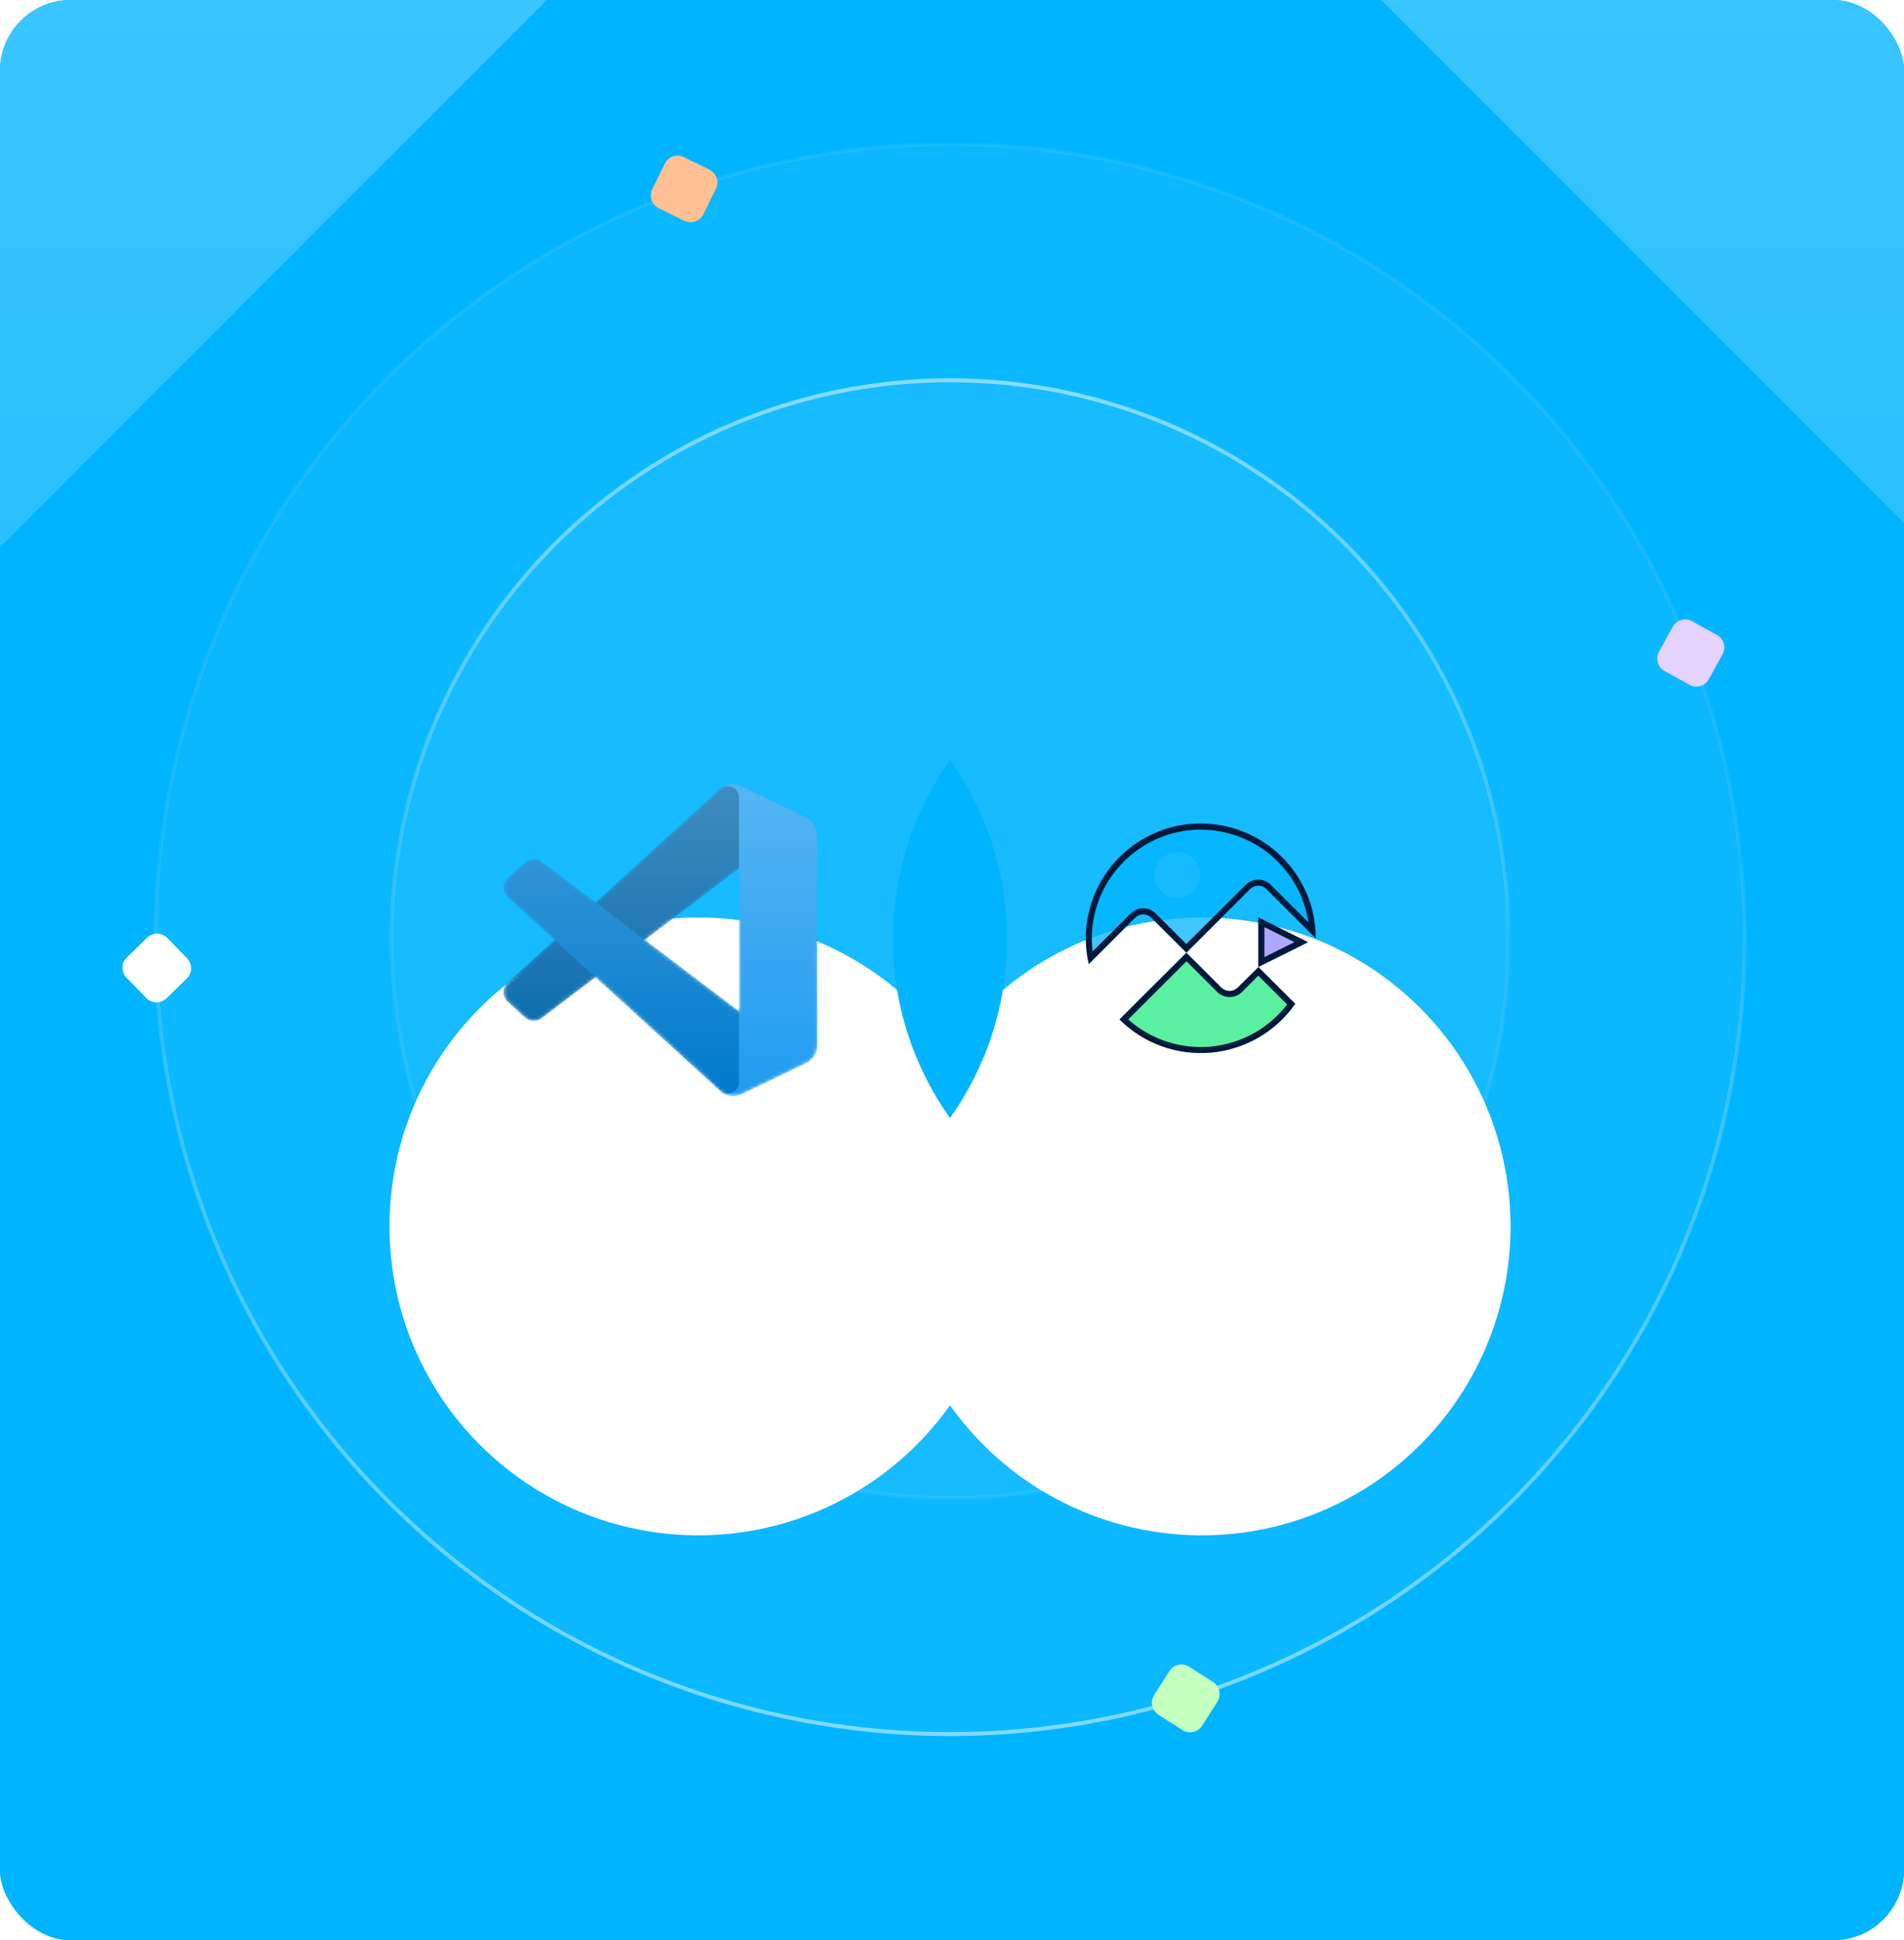 <svg width="538" height="548" viewBox="0 0 538 548" fill="none" xmlns="http://www.w3.org/2000/svg">
<g clip-path="url(#clip0_8240_97319)">
<g clip-path="url(#clip1_8240_97319)">
<g clip-path="url(#clip2_8240_97319)">
<rect x="-116" y="-160.248" width="770" height="800" fill="#00B4FF"/>
<g clip-path="url(#clip3_8240_97319)">
<rect x="-30" y="0.123" width="598" height="535.755" fill="#00B4FF"/>
<circle cx="268.443" cy="265.221" r="224.528" fill="white" fill-opacity="0.05" stroke="url(#paint0_linear_8240_97319)" stroke-width="1.112"/>
<circle cx="268.447" cy="265.221" r="157.836" fill="white" fill-opacity="0.05" stroke="url(#paint1_linear_8240_97319)" stroke-width="1.112"/>
<g filter="url(#filter0_dddd_8240_97319)">
<circle cx="197.302" cy="265.221" r="87.255" fill="white"/>
</g>
<mask id="mask0_8240_97319" style="mask-type:luminance" maskUnits="userSpaceOnUse" x="142" y="221" width="89" height="89">
<path fill-rule="evenodd" clip-rule="evenodd" d="M205.165 309.172C206.562 309.716 208.155 309.681 209.565 309.003L227.825 300.216C229.744 299.293 230.964 297.351 230.964 295.221V235.644C230.964 233.514 229.744 231.572 227.825 230.649L209.565 221.862C207.715 220.972 205.55 221.19 203.925 222.371C203.693 222.539 203.473 222.728 203.265 222.935L168.308 254.827L153.082 243.269C151.665 242.193 149.682 242.281 148.366 243.478L143.482 247.921C141.872 249.386 141.87 251.919 143.478 253.386L156.683 265.433L143.478 277.48C141.87 278.947 141.872 281.48 143.482 282.945L148.366 287.387C149.682 288.585 151.665 288.673 153.082 287.597L168.308 276.039L203.265 307.93C203.817 308.484 204.467 308.9 205.165 309.173V309.172ZM208.805 245.298L182.281 265.432L208.805 285.566V245.298Z" fill="white"/>
</mask>
<g mask="url(#mask0_8240_97319)">
<path d="M227.832 230.662L209.558 221.863C207.443 220.845 204.914 221.274 203.255 222.935L143.432 277.479C141.823 278.947 141.825 281.48 143.436 282.944L148.323 287.387C149.64 288.584 151.623 288.673 153.042 287.596L225.083 232.944C227.5 231.111 230.971 232.835 230.971 235.868V235.656C230.971 233.527 229.75 231.586 227.832 230.662Z" fill="#0065A9"/>
<path d="M227.832 300.202L209.558 309.001C207.443 310.02 204.914 309.59 203.255 307.93L143.432 253.385C141.823 251.918 141.825 249.385 143.436 247.92L148.323 243.478C149.64 242.28 151.623 242.192 153.042 243.268L225.083 297.92C227.5 299.754 230.971 298.03 230.971 294.996V295.208C230.971 297.337 229.75 299.278 227.832 300.202Z" fill="#007ACC"/>
<path d="M209.561 309.003C207.446 310.02 204.917 309.59 203.258 307.93C205.303 309.975 208.801 308.527 208.801 305.633V225.231C208.801 222.338 205.303 220.889 203.258 222.935C204.918 221.274 207.446 220.844 209.561 221.861L227.832 230.648C229.752 231.571 230.973 233.513 230.973 235.643V295.22C230.973 297.35 229.752 299.292 227.832 300.215L209.561 309.002V309.003Z" fill="#1F9CF0"/>
<g opacity="0.25">
<path fill-rule="evenodd" clip-rule="evenodd" d="M205.119 309.172C206.516 309.716 208.108 309.681 209.518 309.003L227.778 300.216C229.697 299.293 230.917 297.351 230.917 295.22V235.643C230.917 233.513 229.697 231.571 227.778 230.647L209.518 221.861C207.668 220.971 205.503 221.189 203.879 222.369C203.647 222.538 203.426 222.726 203.218 222.934L168.262 254.826L153.035 243.267C151.618 242.191 149.635 242.28 148.319 243.477L143.436 247.919C141.825 249.384 141.823 251.917 143.432 253.384L156.636 265.431L143.432 277.479C141.823 278.946 141.825 281.479 143.436 282.943L148.319 287.386C149.635 288.583 151.618 288.672 153.035 287.595L168.262 276.037L203.218 307.929C203.771 308.482 204.42 308.9 205.119 309.172ZM208.758 245.299L182.234 265.432L208.758 285.566V245.299Z" fill="url(#paint2_linear_8240_97319)"/>
</g>
</g>
<g filter="url(#filter1_dddd_8240_97319)">
<circle cx="339.575" cy="265.221" r="87.255" fill="white"/>
</g>
<path fill-rule="evenodd" clip-rule="evenodd" d="M268.437 315.758C278.586 301.499 284.555 284.057 284.555 265.221C284.555 246.385 278.586 228.943 268.437 214.684C258.289 228.943 252.32 246.385 252.32 265.221C252.32 284.057 258.289 301.499 268.437 315.758Z" fill="#00B4FF"/>
<path opacity="0.75" d="M355.547 261.055V273.115L367.63 267.09L355.547 261.055Z" fill="#9189FF"/>
<path opacity="0.75" d="M357.842 251.088L371.797 265.007C371.819 260.427 370.868 255.895 369.007 251.708C367.145 247.522 364.416 243.776 360.997 240.718C357.579 237.66 353.55 235.359 349.176 233.966C344.802 232.574 340.181 232.121 335.619 232.639C331.056 233.157 326.656 234.633 322.707 236.97C318.758 239.307 315.35 242.452 312.708 246.198C310.066 249.944 308.25 254.205 307.379 258.702C306.508 263.199 306.602 267.828 307.655 272.286L320.744 259.197C321.045 258.896 321.403 258.656 321.797 258.493C322.191 258.33 322.614 258.246 323.041 258.246C323.468 258.246 323.89 258.33 324.284 258.493C324.679 258.656 325.037 258.896 325.338 259.197L335.228 269.062L353.248 251.088C353.858 250.481 354.684 250.14 355.545 250.14C356.406 250.14 357.233 250.481 357.842 251.088ZM326.161 247.137C326.161 245.855 326.542 244.601 327.257 243.535C327.971 242.469 328.986 241.638 330.174 241.147C331.362 240.656 332.669 240.528 333.93 240.778C335.191 241.028 336.35 241.646 337.259 242.552C338.168 243.459 338.787 244.615 339.038 245.872C339.289 247.13 339.16 248.434 338.668 249.619C338.176 250.803 337.343 251.816 336.274 252.528C335.205 253.241 333.948 253.621 332.662 253.621C330.938 253.621 329.284 252.938 328.065 251.722C326.846 250.506 326.161 248.857 326.161 247.137Z" fill="#00B4FF"/>
<path opacity="0.75" d="M345.115 278.925L335.225 269.061L316.32 287.916C319.683 291.269 323.742 293.845 328.212 295.463C332.681 297.081 337.452 297.701 342.188 297.28C346.924 296.859 351.51 295.406 355.622 293.025C359.734 290.644 363.272 287.392 365.987 283.498L355.585 273.124L349.717 278.925C349.105 279.53 348.278 279.87 347.416 279.87C346.554 279.87 345.727 279.53 345.115 278.925Z" fill="#23EB82"/>
<path d="M355.536 250.136C355.963 250.136 356.386 250.22 356.78 250.383C357.174 250.547 357.532 250.786 357.833 251.087L371.788 265.006C371.788 256.408 368.364 248.162 362.268 242.082C356.172 236.002 347.905 232.587 339.284 232.587V232.587V234.316C346.66 234.327 353.787 236.976 359.372 241.78C364.957 246.585 368.631 253.227 369.725 260.502L359.064 249.877C358.601 249.414 358.051 249.047 357.446 248.797C356.841 248.546 356.192 248.418 355.536 248.418C354.881 248.418 354.232 248.546 353.627 248.797C353.021 249.047 352.471 249.414 352.008 249.877L335.219 266.614L326.551 257.969C325.614 257.039 324.345 256.517 323.023 256.517C321.701 256.517 320.433 257.039 319.496 257.969L308.739 268.706C308.375 265.728 308.453 262.713 308.973 259.759C310.194 252.853 313.739 246.57 319.022 241.944C324.306 237.319 331.013 234.628 338.036 234.316C338.452 234.316 338.868 234.316 339.284 234.316V232.587C338.851 232.587 338.409 232.587 337.984 232.587C333.21 232.783 328.537 234.027 324.3 236.23C320.062 238.432 316.364 241.539 313.467 245.33C310.571 249.12 308.547 253.501 307.541 258.16C306.535 262.819 306.571 267.642 307.647 272.285L320.735 259.197C321.036 258.895 321.394 258.656 321.788 258.492C322.183 258.329 322.605 258.245 323.032 258.245C323.459 258.245 323.881 258.329 324.276 258.492C324.67 258.656 325.028 258.895 325.329 259.197L335.219 269.061L353.239 251.087C353.541 250.786 353.899 250.547 354.293 250.383C354.687 250.22 355.109 250.136 355.536 250.136Z" fill="#00193C"/>
<path d="M347.412 279.876C346.551 279.872 345.725 279.531 345.115 278.925L335.225 269.061L316.32 287.916C319.683 291.269 323.742 293.845 328.212 295.463C332.681 297.081 337.452 297.701 342.188 297.28C346.924 296.859 351.51 295.406 355.622 293.025C359.734 290.644 363.272 287.392 365.987 283.498L355.585 273.124L349.717 278.925C349.105 279.533 348.276 279.875 347.412 279.876ZM355.542 275.553L363.699 283.688C361.123 287.04 357.881 289.825 354.177 291.87C350.472 293.914 346.384 295.175 342.169 295.571C337.954 295.968 333.702 295.493 329.679 294.176C325.657 292.859 321.95 290.728 318.791 287.916L335.259 271.49L343.927 280.135C344.389 280.599 344.938 280.967 345.543 281.218C346.147 281.468 346.796 281.598 347.451 281.598C348.106 281.598 348.754 281.468 349.359 281.218C349.964 280.967 350.513 280.599 350.974 280.135L355.542 275.553Z" fill="#00193C"/>
<path d="M355.547 259.075V273.115L369.623 266.095L355.547 259.075ZM357.28 261.868L365.732 266.095L357.272 270.314L357.28 261.868Z" fill="#00193C"/>
<g filter="url(#filter2_b_8240_97319)">
<path fill-rule="evenodd" clip-rule="evenodd" d="M468.773 184.05L472.663 177.013C473.737 175.07 476.183 174.365 478.127 175.44L485.164 179.33C487.107 180.404 487.812 182.85 486.737 184.793L482.847 191.83C481.773 193.773 479.327 194.478 477.384 193.404L470.347 189.514C468.403 188.44 467.699 185.993 468.773 184.05Z" fill="#E6D2FF"/>
</g>
<g filter="url(#filter3_b_8240_97319)">
<path fill-rule="evenodd" clip-rule="evenodd" d="M326.108 478.752L330.416 471.962C331.605 470.087 334.089 469.532 335.964 470.721L342.754 475.029C344.628 476.219 345.184 478.703 343.994 480.578L339.687 487.367C338.497 489.242 336.013 489.798 334.138 488.608L327.349 484.3C325.474 483.111 324.918 480.627 326.108 478.752Z" fill="#C3FFBE"/>
</g>
<g filter="url(#filter4_b_8240_97319)">
<path fill-rule="evenodd" clip-rule="evenodd" d="M35.808 270.432L41.566 264.819C43.156 263.269 45.702 263.302 47.252 264.892L52.864 270.65C54.414 272.24 54.381 274.785 52.791 276.335L47.033 281.947C45.443 283.497 42.898 283.465 41.348 281.875L35.736 276.117C34.186 274.527 34.218 271.981 35.808 270.432Z" fill="white"/>
</g>
<g filter="url(#filter5_b_8240_97319)">
<path fill-rule="evenodd" clip-rule="evenodd" d="M184.312 53.42L187.861 46.205C188.841 44.212 191.25 43.392 193.243 44.372L200.458 47.92C202.45 48.9 203.271 51.31 202.291 53.302L198.742 60.517C197.763 62.51 195.353 63.331 193.361 62.351L186.145 58.802C184.153 57.822 183.332 55.413 184.312 53.42Z" fill="#FFC194"/>
</g>
</g>
</g>
<path d="M339.568 -50.732C498.68 108.39 747 356.725 747 356.725V-443.248L-1127 -443.248C-1127 -443.248 -1127 436.209 -1127 569.752L-743.855 186.568C-735.045 177.748 -724.583 170.751 -713.067 165.977C-701.551 161.202 -689.207 158.745 -676.741 158.745C-664.274 158.745 -651.93 161.202 -640.414 165.977C-628.898 170.751 -618.436 177.748 -609.626 186.568L-320.82 475.392L205.256 -50.715C214.067 -59.549 224.533 -66.558 236.056 -71.341C247.579 -76.124 259.932 -78.586 272.408 -78.588C284.885 -78.589 297.239 -76.13 308.763 -71.35C320.287 -66.57 330.755 -59.563 339.568 -50.732ZM-585.567 -166.421C-585.567 -203.967 -574.434 -240.669 -553.576 -271.887C-532.718 -303.105 -503.072 -327.436 -468.386 -341.804C-433.701 -356.172 -395.534 -359.932 -358.712 -352.607C-321.89 -345.282 -288.067 -327.202 -261.52 -300.654C-234.973 -274.105 -216.894 -240.28 -209.569 -203.456C-202.245 -166.632 -206.004 -128.462 -220.371 -93.775C-234.739 -59.087 -259.068 -29.439 -290.285 -8.58C-321.501 12.279 -358.201 23.412 -395.744 23.412C-420.679 23.423 -445.372 18.521 -468.411 8.986C-491.451 -0.549 -512.386 -14.531 -530.022 -32.16C-547.657 -49.788 -561.647 -70.719 -571.191 -93.756C-580.736 -116.793 -585.648 -141.485 -585.648 -166.421H-585.567Z" fill="url(#paint3_linear_8240_97319)" fill-opacity="0.4"/>
</g>
</g>
<defs>
<filter id="filter0_dddd_8240_97319" x="78.924" y="171.297" width="236.753" height="264.543" filterUnits="userSpaceOnUse" color-interpolation-filters="sRGB">
<feFlood flood-opacity="0" result="BackgroundImageFix"/>
<feColorMatrix in="SourceAlpha" type="matrix" values="0 0 0 0 0 0 0 0 0 0 0 0 0 0 0 0 0 0 127 0" result="hardAlpha"/>
<feOffset/>
<feColorMatrix type="matrix" values="0 0 0 0 0 0 0 0 0 0 0 0 0 0 0 0 0 0 0.03 0"/>
<feBlend mode="normal" in2="BackgroundImageFix" result="effect1_dropShadow_8240_97319"/>
<feColorMatrix in="SourceAlpha" type="matrix" values="0 0 0 0 0 0 0 0 0 0 0 0 0 0 0 0 0 0 127 0" result="hardAlpha"/>
<feOffset dy="5.558"/>
<feGaussianBlur stdDeviation="6.113"/>
<feColorMatrix type="matrix" values="0 0 0 0 0 0 0 0 0 0 0 0 0 0 0 0 0 0 0.03 0"/>
<feBlend mode="normal" in2="effect1_dropShadow_8240_97319" result="effect2_dropShadow_8240_97319"/>
<feColorMatrix in="SourceAlpha" type="matrix" values="0 0 0 0 0 0 0 0 0 0 0 0 0 0 0 0 0 0 127 0" result="hardAlpha"/>
<feOffset dy="23.342"/>
<feGaussianBlur stdDeviation="11.671"/>
<feColorMatrix type="matrix" values="0 0 0 0 0 0 0 0 0 0 0 0 0 0 0 0 0 0 0.03 0"/>
<feBlend mode="normal" in2="effect2_dropShadow_8240_97319" result="effect3_dropShadow_8240_97319"/>
<feColorMatrix in="SourceAlpha" type="matrix" values="0 0 0 0 0 0 0 0 0 0 0 0 0 0 0 0 0 0 127 0" result="hardAlpha"/>
<feOffset dy="52.242"/>
<feGaussianBlur stdDeviation="15.561"/>
<feColorMatrix type="matrix" values="0 0 0 0 0 0 0 0 0 0 0 0 0 0 0 0 0 0 0.02 0"/>
<feBlend mode="normal" in2="effect3_dropShadow_8240_97319" result="effect4_dropShadow_8240_97319"/>
<feBlend mode="normal" in="SourceGraphic" in2="effect4_dropShadow_8240_97319" result="shape"/>
</filter>
<filter id="filter1_dddd_8240_97319" x="221.198" y="171.297" width="236.753" height="264.543" filterUnits="userSpaceOnUse" color-interpolation-filters="sRGB">
<feFlood flood-opacity="0" result="BackgroundImageFix"/>
<feColorMatrix in="SourceAlpha" type="matrix" values="0 0 0 0 0 0 0 0 0 0 0 0 0 0 0 0 0 0 127 0" result="hardAlpha"/>
<feOffset/>
<feColorMatrix type="matrix" values="0 0 0 0 0 0 0 0 0 0 0 0 0 0 0 0 0 0 0.03 0"/>
<feBlend mode="normal" in2="BackgroundImageFix" result="effect1_dropShadow_8240_97319"/>
<feColorMatrix in="SourceAlpha" type="matrix" values="0 0 0 0 0 0 0 0 0 0 0 0 0 0 0 0 0 0 127 0" result="hardAlpha"/>
<feOffset dy="5.558"/>
<feGaussianBlur stdDeviation="6.113"/>
<feColorMatrix type="matrix" values="0 0 0 0 0 0 0 0 0 0 0 0 0 0 0 0 0 0 0.03 0"/>
<feBlend mode="normal" in2="effect1_dropShadow_8240_97319" result="effect2_dropShadow_8240_97319"/>
<feColorMatrix in="SourceAlpha" type="matrix" values="0 0 0 0 0 0 0 0 0 0 0 0 0 0 0 0 0 0 127 0" result="hardAlpha"/>
<feOffset dy="23.342"/>
<feGaussianBlur stdDeviation="11.671"/>
<feColorMatrix type="matrix" values="0 0 0 0 0 0 0 0 0 0 0 0 0 0 0 0 0 0 0.03 0"/>
<feBlend mode="normal" in2="effect2_dropShadow_8240_97319" result="effect3_dropShadow_8240_97319"/>
<feColorMatrix in="SourceAlpha" type="matrix" values="0 0 0 0 0 0 0 0 0 0 0 0 0 0 0 0 0 0 127 0" result="hardAlpha"/>
<feOffset dy="52.242"/>
<feGaussianBlur stdDeviation="15.561"/>
<feColorMatrix type="matrix" values="0 0 0 0 0 0 0 0 0 0 0 0 0 0 0 0 0 0 0.02 0"/>
<feBlend mode="normal" in2="effect3_dropShadow_8240_97319" result="effect4_dropShadow_8240_97319"/>
<feBlend mode="normal" in="SourceGraphic" in2="effect4_dropShadow_8240_97319" result="shape"/>
</filter>
<filter id="filter2_b_8240_97319" x="450.489" y="157.153" width="54.538" height="54.538" filterUnits="userSpaceOnUse" color-interpolation-filters="sRGB">
<feFlood flood-opacity="0" result="BackgroundImageFix"/>
<feGaussianBlur in="BackgroundImageFix" stdDeviation="8.892"/>
<feComposite in2="SourceAlpha" operator="in" result="effect1_backgroundBlur_8240_97319"/>
<feBlend mode="normal" in="SourceGraphic" in2="effect1_backgroundBlur_8240_97319" result="shape"/>
</filter>
<filter id="filter3_b_8240_97319" x="307.7" y="452.311" width="54.702" height="54.708" filterUnits="userSpaceOnUse" color-interpolation-filters="sRGB">
<feFlood flood-opacity="0" result="BackgroundImageFix"/>
<feGaussianBlur in="BackgroundImageFix" stdDeviation="8.892"/>
<feComposite in2="SourceAlpha" operator="in" result="effect1_backgroundBlur_8240_97319"/>
<feBlend mode="normal" in="SourceGraphic" in2="effect1_backgroundBlur_8240_97319" result="shape"/>
</filter>
<filter id="filter4_b_8240_97319" x="16.809" y="245.893" width="54.983" height="54.98" filterUnits="userSpaceOnUse" color-interpolation-filters="sRGB">
<feFlood flood-opacity="0" result="BackgroundImageFix"/>
<feGaussianBlur in="BackgroundImageFix" stdDeviation="8.892"/>
<feComposite in2="SourceAlpha" operator="in" result="effect1_backgroundBlur_8240_97319"/>
<feBlend mode="normal" in="SourceGraphic" in2="effect1_backgroundBlur_8240_97319" result="shape"/>
</filter>
<filter id="filter5_b_8240_97319" x="166.114" y="26.174" width="54.373" height="54.375" filterUnits="userSpaceOnUse" color-interpolation-filters="sRGB">
<feFlood flood-opacity="0" result="BackgroundImageFix"/>
<feGaussianBlur in="BackgroundImageFix" stdDeviation="8.892"/>
<feComposite in2="SourceAlpha" operator="in" result="effect1_backgroundBlur_8240_97319"/>
<feBlend mode="normal" in="SourceGraphic" in2="effect1_backgroundBlur_8240_97319" result="shape"/>
</filter>
<linearGradient id="paint0_linear_8240_97319" x1="268.443" y1="493.639" x2="268.443" y2="243.591" gradientUnits="userSpaceOnUse">
<stop stop-color="white" stop-opacity="0.5"/>
<stop offset="1" stop-color="white" stop-opacity="0.07"/>
</linearGradient>
<linearGradient id="paint1_linear_8240_97319" x1="268.447" y1="106.829" x2="268.447" y2="423.614" gradientUnits="userSpaceOnUse">
<stop stop-color="white" stop-opacity="0.5"/>
<stop offset="0.516" stop-color="white" stop-opacity="0.07"/>
<stop offset="1" stop-color="white" stop-opacity="0.07"/>
</linearGradient>
<linearGradient id="paint2_linear_8240_97319" x1="186.572" y1="221.316" x2="186.572" y2="309.549" gradientUnits="userSpaceOnUse">
<stop stop-color="white"/>
<stop offset="1" stop-color="white" stop-opacity="0"/>
</linearGradient>
<linearGradient id="paint3_linear_8240_97319" x1="-190" y1="-443.248" x2="-190" y2="569.752" gradientUnits="userSpaceOnUse">
<stop stop-color="white"/>
<stop offset="1" stop-color="white" stop-opacity="0"/>
</linearGradient>
<clipPath id="clip0_8240_97319">
<rect width="538" height="548" rx="20" fill="white"/>
</clipPath>
<clipPath id="clip1_8240_97319">
<rect x="-116" y="-160.248" width="770" height="800" rx="20" fill="white"/>
</clipPath>
<clipPath id="clip2_8240_97319">
<rect x="-116" y="-160.248" width="770" height="800" rx="21.359" fill="white"/>
</clipPath>
<clipPath id="clip3_8240_97319">
<rect x="-30" y="0.123" width="598" height="535.755" rx="22.23" fill="white"/>
</clipPath>
</defs>
</svg>

